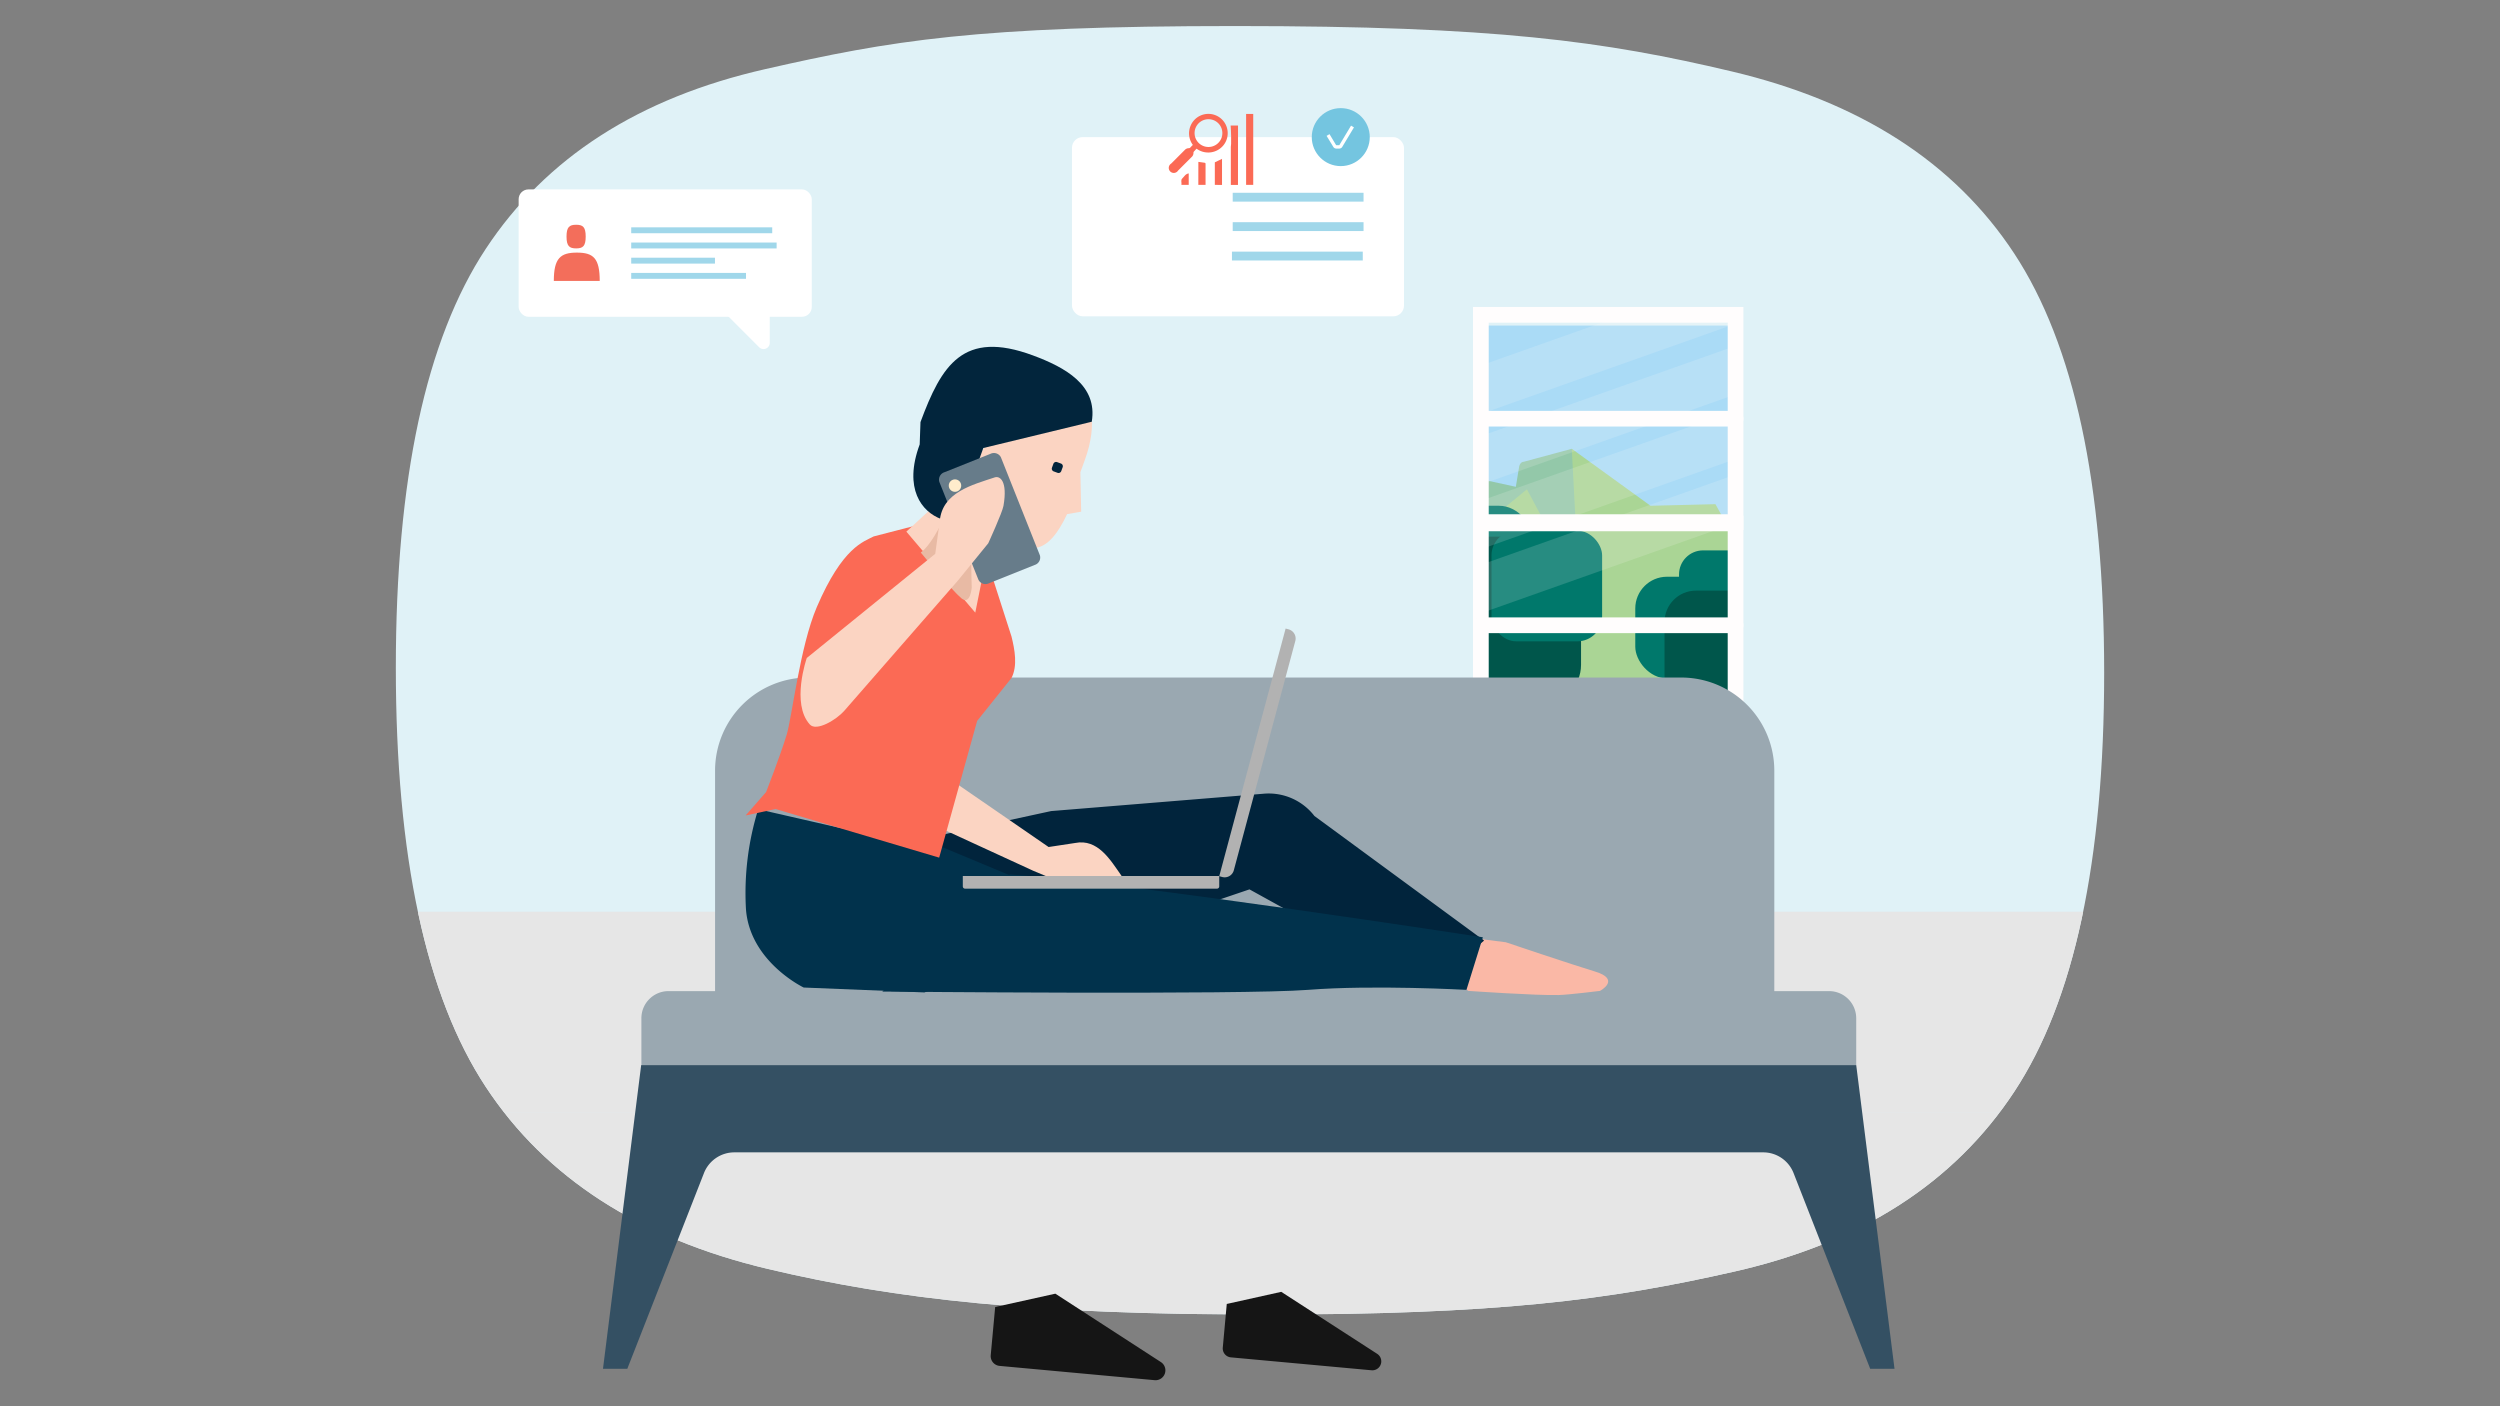<svg id="Layer_1" data-name="Layer 1" xmlns="http://www.w3.org/2000/svg" xmlns:xlink="http://www.w3.org/1999/xlink" viewBox="0 0 720 405"><rect x="0" y="0" width="720" height="405" fill="#808080" stroke="none"/><defs><style>.cls-1{fill:none;}.cls-2{fill:#e0f2f7;}.cls-3{clip-path:url(#clip-path);}.cls-4{fill:#e6e6e6;}.cls-5{fill:#fff;}.cls-6{fill:#a0d7ea;}.cls-7{fill:#f36e5b;}.cls-8{fill:#aadbf6;}.cls-9{clip-path:url(#clip-path-2);}.cls-10{fill:#93c8a9;}.cls-11{fill:#aad595;}.cls-12{fill:#66948c;}.cls-13{fill:#d4a690;}.cls-14{fill:#966e5a;}.cls-15{fill:#00786b;}.cls-16{fill:#00564b;}.cls-17{opacity:0.56;}.cls-18,.cls-19{fill:#fffdfd;}.cls-18{opacity:0.27;}.cls-20{fill:#9aa8b1;}.cls-21{fill:#345063;}.cls-22{fill:#fab8a6;}.cls-23{fill:#01243c;}.cls-24{fill:#151515;}.cls-25{fill:#01324c;}.cls-26{fill:#fbd4c2;}.cls-27{fill:#fb6a55;}.cls-28{fill:#02253c;}.cls-29{fill:#e8baa4;}.cls-30{fill:#677c8a;}.cls-31{fill:#ffeccc;}.cls-32{fill:#b2b2b2;}.cls-33{fill:#74c5e0;}</style><clipPath id="clip-path"><path class="cls-1" d="M364.15,378.59c66.84,0,99.16-4.14,135.52-12.42s63.14-25.52,80.42-51.73S606,248,606,193.73,597.35,99.25,580.09,73s-44.4-43.67-81.31-52.42S430.59,7.5,355.85,7.5s-99.16,4.14-135.52,12.42-63.14,25.52-80.42,51.73S114,138.08,114,192.35s8.66,94.49,25.92,120.7,44.4,43.68,81.31,52.42S297.3,378.59,364.15,378.59Z"/></clipPath><clipPath id="clip-path-2"><rect class="cls-1" x="426.49" y="93.76" width="73.35" height="117.75"/></clipPath></defs><path class="cls-2" d="M364.15,378.59c66.84,0,99.16-4.14,135.52-12.42s63.14-25.52,80.42-51.73S606,248,606,193.73,597.35,99.25,580.09,73s-44.4-43.67-81.31-52.42S430.59,7.5,355.85,7.5s-99.16,4.14-135.52,12.42-63.14,25.52-80.42,51.73S114,138.08,114,192.35s8.66,94.49,25.92,120.7,44.4,43.68,81.31,52.42S297.3,378.59,364.15,378.59Z"/><g class="cls-3"><rect class="cls-4" x="60.2" y="262.57" width="594.53" height="57.94"/><rect class="cls-4" x="60.2" y="320.51" width="594.53" height="57.94"/></g><rect class="cls-5" x="149.37" y="54.55" width="84.42" height="36.68" rx="2.82"/><path class="cls-5" d="M221.69,98.72V87.15h-15.9L218.63,100A1.79,1.79,0,0,0,221.69,98.72Z"/><rect class="cls-6" x="181.79" y="65.47" width="40.61" height="1.7"/><rect class="cls-6" x="181.79" y="69.85" width="41.88" height="1.7"/><rect class="cls-6" x="181.79" y="78.6" width="33.06" height="1.7"/><rect class="cls-6" x="181.79" y="74.22" width="24.12" height="1.7"/><path class="cls-7" d="M163.16,68.14c0-2.73.8-3.41,2.77-3.41s2.75.67,2.75,3.41-.8,3.4-2.75,3.4S163.16,70.87,163.16,68.14Z"/><path class="cls-7" d="M159.5,80.9c0-6.52,1.9-8.15,6.64-8.15s6.58,1.6,6.58,8.15Z"/><rect class="cls-8" x="426.49" y="93.76" width="73.35" height="117.75"/><g class="cls-9"><path class="cls-10" d="M535,199.69,520.27,167.3H508.11l-9.5-17.6-19.45,7.58-8.64,5.21-17.85-33.24L438.8,133c-.62,0-1.16.62-1.3,1.5l-.94,5.7-17.09-3.72a2.54,2.54,0,0,0-2.14,1.51l-10.78,19.57H390.93a3.14,3.14,0,0,0-2.64,1.85l-13.92,25.4H358.94a3.17,3.17,0,0,0-2.66,1.86l-7.15,13Z"/><path class="cls-11" d="M530.41,195.07l-14.76-32.4-5.8,11.18-15.8-28.65-18.7.46-22.68-16.41L454.75,169l-15-28.08-33.36,27.44,16.45,19.9,5.55-31.54-8.23-.39c-1.7-.08-3.33,1-4.38,2.95l-6.11,11.18L392,183.23,385.38,195l43.37,13.19,63,4.14Z"/><polygon class="cls-12" points="494.97 221.05 498.22 217.34 497.4 221.05 494.97 221.05"/><rect class="cls-13" x="423.76" y="195.37" width="12.51" height="25.73"/><polygon class="cls-14" points="436.26 195.37 423.75 195.37 436.26 221.1 436.26 195.37"/><rect class="cls-13" x="491.72" y="194.46" width="7.6" height="26.59"/><polygon class="cls-14" points="499.32 194.47 491.72 194.47 491.72 204.03 499.32 221.05 499.32 194.47"/><rect class="cls-15" x="397.49" y="161.91" width="25.7" height="25.7" rx="8.01"/><rect class="cls-15" x="409.96" y="145.66" width="31.63" height="31.63" rx="9.86"/><rect class="cls-16" x="407.38" y="154.56" width="47.96" height="47.96" rx="11.04"/><rect class="cls-15" x="429.55" y="152.84" width="31.86" height="31.86" rx="7.11"/><rect class="cls-15" x="470.96" y="166.1" width="29.28" height="29.28" rx="9.13"/><rect class="cls-15" x="483.56" y="158.51" width="22.22" height="22.22" rx="6.93"/><rect class="cls-15" x="496.22" y="167.82" width="22.91" height="22.91" rx="7.14"/><rect class="cls-16" x="479.38" y="170.1" width="33.8" height="33.8" rx="9.05"/></g><g class="cls-17"><polygon class="cls-18" points="499.58 113.67 424.22 140.36 424.22 126.4 499.58 99.7 499.58 113.67"/><polygon class="cls-18" points="499.58 93.34 424.22 120.03 424.22 106.07 467.43 90.76 499.58 93.34"/><polygon class="cls-18" points="499.58 132.29 424.22 158.98 424.22 145.02 499.58 118.33 499.58 132.29"/><polygon class="cls-18" points="499.58 150.72 424.22 177.42 424.22 163.46 499.58 136.76 499.58 150.72"/></g><path class="cls-19" d="M502.1,212.73H424.22V148.5H502.1Zm-73.35-4.52h68.83V153H428.75Z"/><path class="cls-19" d="M499.84,182.34H426.49a2.26,2.26,0,1,1,0-4.52h73.35a2.26,2.26,0,1,1,0,4.52Z"/><path class="cls-19" d="M502.1,152.64H424.22V88.41H502.1Zm-73.35-4.53h68.83V92.93H428.75Z"/><path class="cls-19" d="M499.84,122.85H426.49a2.26,2.26,0,1,1,0-4.52h73.35a2.26,2.26,0,1,1,0,4.52Z"/><path class="cls-20" d="M205.94,286.85V221.94a26.81,26.81,0,0,1,26.8-26.81H484.18A26.81,26.81,0,0,1,511,221.94v64.91"/><path class="cls-21" d="M545.62,394.22h-7l-22.06-56.34a9.38,9.38,0,0,0-8.74-6H211.48a9.4,9.4,0,0,0-8.75,6l-22.07,56.34h-7l11-87.48H534.59Z"/><path class="cls-20" d="M184.72,306.74V293.25a7.81,7.81,0,0,1,7.81-7.81H526.77a7.82,7.82,0,0,1,7.82,7.81v13.49"/><path class="cls-22" d="M412.5,278.73l10.4,6.65s19.49,1.36,26,1.19c3-.08,11.89-1.19,11.89-1.19s6.22-3.28-1.49-5.6c-6.45-1.94-25.63-8.41-25.63-8.41l-12-1.51"/><path class="cls-23" d="M411.12,284.46l16.3-13.57L378.55,235a16.61,16.61,0,0,0-14.61-6.41l-61.22,5-45.43,9.86,0,.87a34.91,34.91,0,0,0,14.9,29.56L283.59,282l76.26-25.86Z"/><path class="cls-24" d="M286.61,376.42l-1.28,13.88a2.83,2.83,0,0,0,2.57,3.08l44.63,4.11a2.84,2.84,0,0,0,1.81-5.21l-30.4-19.7Z"/><path class="cls-24" d="M353.31,375.54l-1.15,12.59a2.58,2.58,0,0,0,2.33,2.79L395,394.64a2.58,2.58,0,0,0,1.64-4.73L369,372.05Z"/><path class="cls-25" d="M247.77,279.12a34.48,34.48,0,0,1,9.76.27c24,4,49-1.09,73.38-1.85l-32-22.09L257.07,238l-16.8.78c-8.52,9.66,2.32,18.4,5.27,30.94Z"/><path class="cls-26" d="M317.2,256c-1.55.19-9.33-.91-9.33-.91l-10.3-4.31L261.09,234c-2.47-1.13-6.52-4.77-5.32-6.77,3.36-5.58,14.61-5.06,14.61-5.06L302,243.94l7.63-1.16c6.54-1.3,10.15,4.86,13.32,9.39C323.67,253.17,323,255.27,317.2,256Z"/><path class="cls-25" d="M218.37,233.06a81.44,81.44,0,0,0-3.54,28.68c1.06,15.23,16.64,22.67,16.64,22.67l34.79,1.41,21.52-8.49-8.5-19.48-19.12-15.23"/><path class="cls-27" d="M266.51,152.07l17.38,8.15,7.43,23.12c.94,3.82,1.78,8.39,0,11.91l-9.9,12.37L270.48,247l-47.13-14-8.62,1.86,5.91-6.76s4-10.22,5.9-16.43c1.53-4.88,3.81-25.41,8.7-36.83,7.45-17.37,13.52-18.82,16.38-20.35l13.4-3.47"/><path class="cls-26" d="M311.15,136l.23,11.36-4.06.71c-5.62,11.92-10.31,10.88-18,8l-5.44,5.48-3,14.89-19.85-23.33L275.22,140l19.7-26.4,14.86-3.6c4.8,4.81,6.31,12.24,2.73,22.25Z"/><path class="cls-28" d="M264.87,128c-4.74,12.8.62,19.41,6.18,21.48,4.4,1.62,9.83-.78,13.85-11.59-3.63-1.35-3.94-2.79-2.71-6.08l1-2.78,31.24-7.57c1.74-10.53-7.68-15.66-16.94-19.1-20.15-7.47-26.33,2.86-32.39,19.2"/><path class="cls-23" d="M304.57,136.17l-1.11-.41a.83.83,0,0,1-.49-1.07l.41-1.12a.84.84,0,0,1,1.07-.48l1.11.41a.83.83,0,0,1,.49,1.06l-.41,1.12a.83.83,0,0,1-1.07.49"/><path class="cls-29" d="M265.18,159.13s9.07,11,11.68,13.16,3-3.09,3-3.09-.49-15.07.2-16.3,1.72-14.66,1.72-14.66L276,139S270.51,155.26,265.18,159.13Z"/><path class="cls-30" d="M299.47,159.88a2.23,2.23,0,0,1-1.43,2.81L284.78,168a2.26,2.26,0,0,1-3-1.05l-11.26-28.18A2.26,2.26,0,0,1,272,136l13.26-5.3a2.25,2.25,0,0,1,3,1Z"/><path class="cls-31" d="M276.7,139.19a1.79,1.79,0,1,1-2.32-1A1.79,1.79,0,0,1,276.7,139.19Z"/><path class="cls-31" d="M277,143.05a.69.69,0,0,1-.37.88.7.7,0,0,1-.88-.38.67.67,0,0,1,1.25-.5Z"/><path class="cls-26" d="M289,145.69c-.32,1.9-4.38,10.77-4.38,10.77l-8.74,10.74-32.73,37.51c-2.21,2.53-8,6.07-9.92,3.94-5.46-6-.88-19.15-.88-19.15l37-30,1.3-9.48c.75-8.24,9.35-10.37,15.86-12.54C288,137,290.24,138.56,289,145.69Z"/><path class="cls-25" d="M254.1,285.57s103.73,1,122.59-.49,45.65,0,45.65,0l4.72-15.14s-101.49-15.63-136.23-18.11"/><path class="cls-32" d="M277.29,252.29h73.85a0,0,0,0,1,0,0v3a.64.64,0,0,1-.64.64H277.93a.64.64,0,0,1-.64-.64v-3A0,0,0,0,1,277.29,252.29Z"/><path class="cls-32" d="M355.35,250.6l17.7-66a2.74,2.74,0,0,0-1.94-3.35l-.85-.23-19.12,71.32.86.24A2.73,2.73,0,0,0,355.35,250.6Z"/><rect class="cls-5" x="308.73" y="39.49" width="95.62" height="51.61" rx="3.08"/><circle class="cls-33" cx="386.14" cy="39.49" r="8.35"/><path class="cls-5" d="M384.81,42.79h.91a1,1,0,0,0,.84-.47l3.38-5.63-.84-.51-3.38,5.63h-.91l-1.91-3.18-.84.5L384,42.32A1,1,0,0,0,384.81,42.79Z"/><rect class="cls-6" x="355.01" y="55.55" width="37.68" height="2.55" transform="translate(747.71 113.62) rotate(180)"/><rect class="cls-6" x="355.01" y="64.02" width="37.68" height="2.55" transform="translate(747.71 130.56) rotate(180)"/><rect class="cls-6" x="354.8" y="72.49" width="37.68" height="2.55" transform="translate(747.28 147.51) rotate(180)"/><path class="cls-27" d="M343.54,41.74a5.64,5.64,0,0,1,1.1-7.8,5.56,5.56,0,0,1,7.79,7.8,5.65,5.65,0,0,1-7.82,1.08c-.26.28-.54.58-.8.88a.5.5,0,0,0-.09.29,1.57,1.57,0,0,1-.55,1.25l-3.89,3.89a1.45,1.45,0,1,1-2-2l3.93-3.93a1.58,1.58,0,0,1,1.17-.52.68.68,0,0,0,.4-.15C343,42.27,343.27,42,343.54,41.74Zm4.42.59a4,4,0,1,0-3.92-4A4,4,0,0,0,348,42.33Z"/><path class="cls-27" d="M360.93,53.25h-2.05V32.81h2.05Z"/><path class="cls-27" d="M356.54,53.26h-2.06c0-.18,0-.34,0-.5q0-5.23,0-10.47c0-.29.08-.57.08-.86,0-.78,0-1.56,0-2.35,0-1-.09-1.93-.14-2.93h2.13Z"/><path class="cls-27" d="M349.87,53.24V46.75l2.07-1v7.52Z"/><path class="cls-27" d="M345.13,46.62c.66.09,1.28.17,1.89.27a.34.34,0,0,1,.18.26c0,2,0,4,0,6.09h-2.08Z"/><path class="cls-27" d="M342.35,49.94v3.31h-2.1c.14-.63-.29-1.35.25-1.86S341.41,50.07,342.35,49.94Z"/></svg>